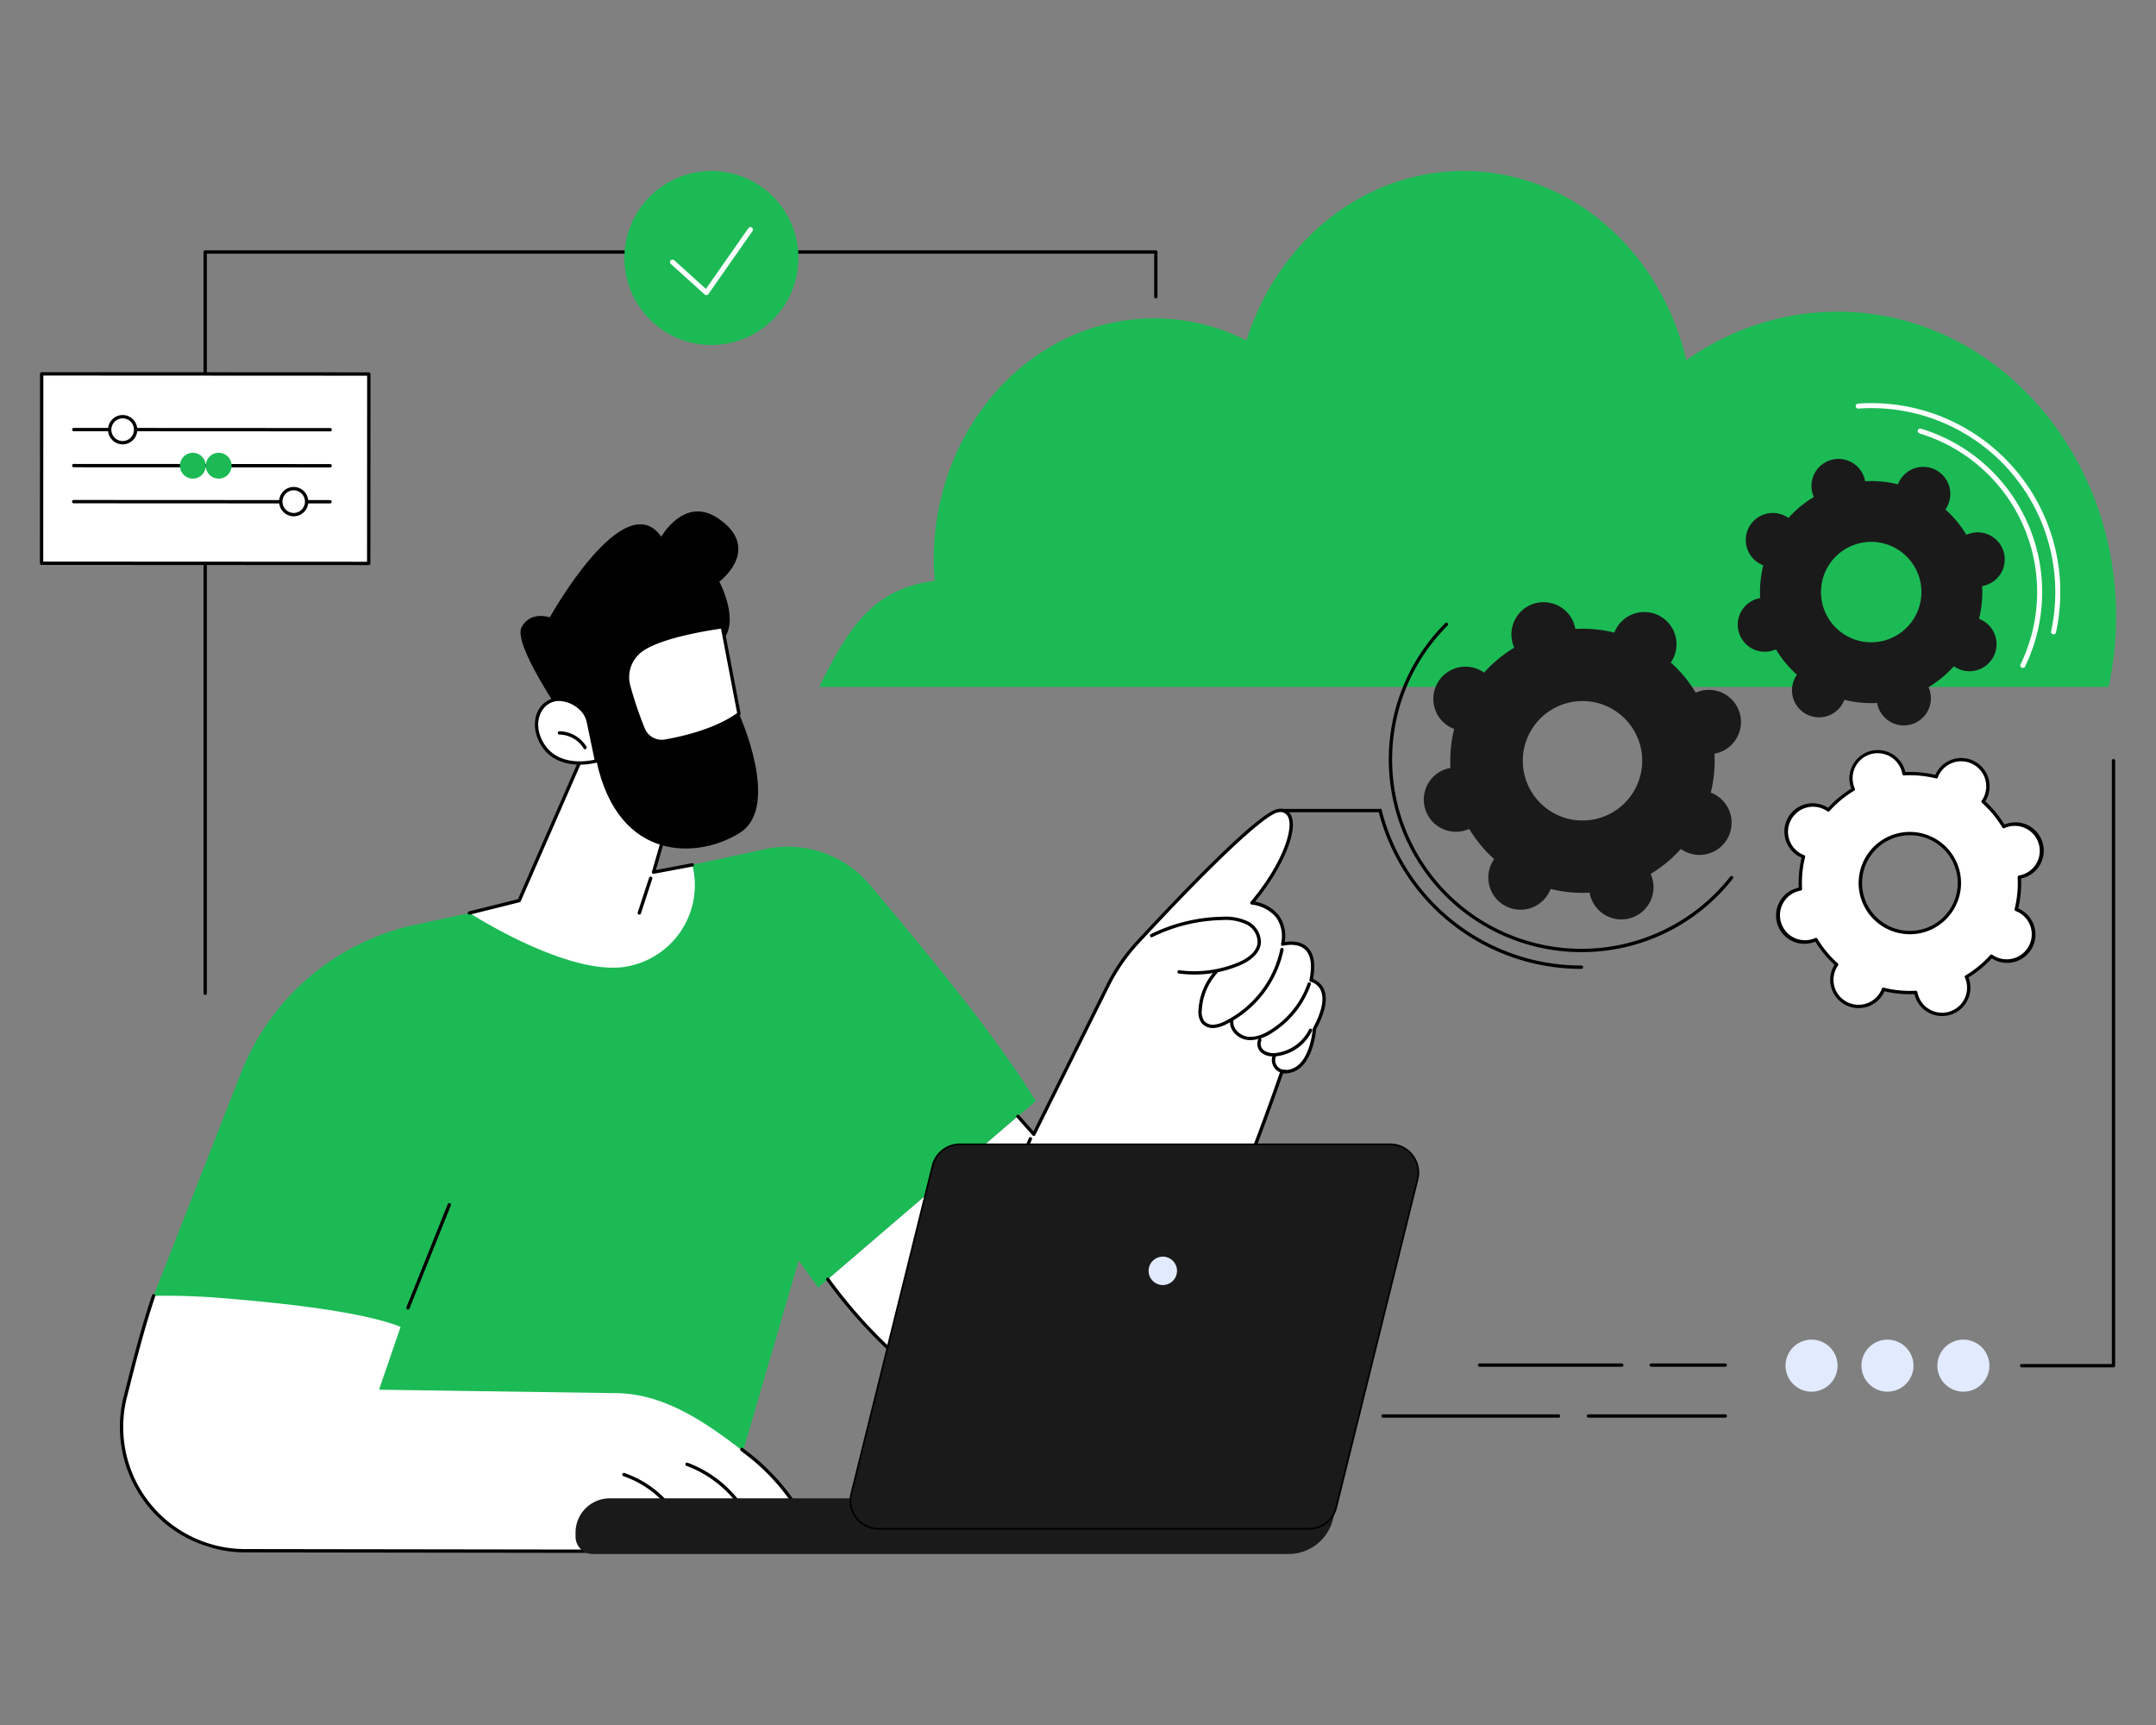 <svg xmlns="http://www.w3.org/2000/svg" xmlns:xlink="http://www.w3.org/1999/xlink" width="525" height="420" viewBox="0 0 525 420"><rect x="0" y="0" width="525" height="420" fill="#808080" stroke="none"/><defs><clipPath id="a"><rect width="525" height="420" transform="translate(233 1026)" fill="#fff"/></clipPath><clipPath id="b"><rect width="505.563" height="336.745" fill="none"/></clipPath><clipPath id="c"><rect width="6.291" height="6.33" fill="none"/></clipPath></defs><g transform="translate(-233 -1026)"><g clip-path="url(#a)"><g transform="translate(242.718 1067.627)"><g clip-path="url(#b)"><path d="M467.653,125.613c6.945-14.019,12.971-23.983,28.135-25.8-.138-1.714-.221-3.446-.221-5.2,0-32.434,24.043-58.728,53.7-58.728a49.669,49.669,0,0,1,22.44,5.375C579.263,17.257,600.082,0,624.6,0c26.133,0,48.076,19.6,54.221,46.089a63.442,63.442,0,0,1,36.773-11.831c37.485,0,67.873,33.232,67.873,74.226a81.1,81.1,0,0,1-1.82,17.129Z" transform="translate(-277.903)" fill="#1cba55"/><path d="M1098.965,366.454a6.48,6.48,0,0,0-.739.281,26.488,26.488,0,0,0-5.039-6.09,6.5,6.5,0,1,0-11.391-6.03,26.551,26.551,0,0,0-7.875-.747,6.5,6.5,0,1,0-12.325,3.782,26.521,26.521,0,0,0-6.1,5.034,6.424,6.424,0,0,0-.672-.415,6.493,6.493,0,1,0-6.089,11.471,6.614,6.614,0,0,0,.722.323,26.463,26.463,0,0,0-.75,7.865,6.491,6.491,0,1,0,3.784,12.31,26.492,26.492,0,0,0,5.039,6.089,6.494,6.494,0,1,0,11.068,6.75,6.421,6.421,0,0,0,.323-.721,26.549,26.549,0,0,0,7.875.746,6.5,6.5,0,1,0,12.326-3.782,26.534,26.534,0,0,0,6.1-5.034,6.584,6.584,0,0,0,.672.415,6.494,6.494,0,1,0,5.368-11.793,26.452,26.452,0,0,0,.749-7.865,6.489,6.489,0,1,0-3.045-12.591M1078.9,392.01a12.055,12.055,0,1,1,8-15.063,12.069,12.069,0,0,1-8,15.063" transform="translate(-620.009 -207.105)" fill="#fff"/><path d="M1082.6,412.271a6.914,6.914,0,0,1-6.6-4.872c-.045-.147-.086-.3-.123-.465a26.907,26.907,0,0,1-7.3-.692c-.068.156-.137.3-.208.435a6.907,6.907,0,0,1-12.7-1.206,6.84,6.84,0,0,1,.5-5.253c.072-.136.152-.273.242-.416a26.871,26.871,0,0,1-4.672-5.646c-.158.063-.309.116-.455.16a6.9,6.9,0,1,1-4.052-13.186c.146-.045.3-.085.466-.123a26.838,26.838,0,0,1,.694-7.293c-.155-.067-.3-.135-.434-.207a6.9,6.9,0,1,1,6.469-12.188c.136.072.274.153.416.243a26.912,26.912,0,0,1,5.655-4.668c-.062-.157-.115-.307-.16-.453a6.9,6.9,0,0,1,13.2-4.051c.045.146.085.3.122.465a26.963,26.963,0,0,1,7.3.692c.068-.155.137-.3.209-.435a6.907,6.907,0,0,1,12.7,1.207,6.843,6.843,0,0,1-.5,5.253c-.071.135-.152.273-.242.415a26.879,26.879,0,0,1,4.671,5.646c.158-.062.308-.115.456-.16a6.9,6.9,0,1,1,4.052,13.186c-.146.045-.3.085-.466.122a26.855,26.855,0,0,1-.694,7.293c.156.067.3.136.434.207a6.9,6.9,0,1,1-6.469,12.188c-.135-.072-.273-.152-.417-.242a26.919,26.919,0,0,1-5.654,4.667c.062.157.114.306.159.454a6.9,6.9,0,0,1-6.6,8.922m-6.4-6.165a.405.405,0,0,1,.4.334,6.091,6.091,0,1,0,11.82-2.853,5.993,5.993,0,0,0-.264-.693.406.406,0,0,1,.162-.512,26.108,26.108,0,0,0,6-4.957.406.406,0,0,1,.533-.062,6.262,6.262,0,0,0,.631.39,6.106,6.106,0,0,0,8.238-2.528,6.047,6.047,0,0,0-3.206-8.528.406.406,0,0,1-.248-.477,26.053,26.053,0,0,0,.738-7.745.406.406,0,0,1,.333-.422,6.084,6.084,0,1,0-2.855-11.8,6.226,6.226,0,0,0-.692.264.4.4,0,0,1-.512-.161,26.078,26.078,0,0,0-4.962-6,.406.406,0,0,1-.062-.535,6.171,6.171,0,0,0,.391-.629,6.081,6.081,0,0,0-2.529-8.227,6.06,6.06,0,0,0-8.541,3.2.408.408,0,0,1-.477.248,26.168,26.168,0,0,0-7.755-.735.394.394,0,0,1-.422-.333,6.031,6.031,0,0,0-.17-.72,6.093,6.093,0,1,0-11.385,4.265.407.407,0,0,1-.162.513,26.081,26.081,0,0,0-6.005,4.957.406.406,0,0,1-.534.062,6.063,6.063,0,0,0-8.868,2.138,6.08,6.08,0,0,0,2.529,8.226,5.976,5.976,0,0,0,.676.3.406.406,0,0,1,.249.478,26.072,26.072,0,0,0-.738,7.745.4.4,0,0,1-.333.422,6.085,6.085,0,1,0,3.547,11.539.405.405,0,0,1,.512.162,26.081,26.081,0,0,0,4.962,6,.406.406,0,0,1,.062.535,5.926,5.926,0,0,0-.39.628,6.079,6.079,0,0,0,2.528,8.226,6.1,6.1,0,0,0,8.238-2.528,5.915,5.915,0,0,0,.3-.676.408.408,0,0,1,.477-.248,26.151,26.151,0,0,0,7.754.735h.022m22.168-40.245h0Zm-23.6,26.495a12.491,12.491,0,0,1-11.93-8.8,12.46,12.46,0,0,1,8.265-15.57,12.49,12.49,0,0,1,15.586,8.251,12.476,12.476,0,0,1-11.922,16.121m-.007-24.111a11.646,11.646,0,1,0,11.153,8.229,11.645,11.645,0,0,0-11.153-8.229" transform="translate(-619.412 -206.512)"/><path d="M897.676,280.528a7.943,7.943,0,0,0-.891.34,31.937,31.937,0,0,0-6.077-7.345,7.954,7.954,0,0,0,.5-.809,7.836,7.836,0,0,0-13.851-7.332,7.964,7.964,0,0,0-.39.869,32.023,32.023,0,0,0-9.5-.9,7.839,7.839,0,1,0-14.866,4.561,32,32,0,0,0-7.355,6.071,7.833,7.833,0,1,0-7.285,13.724,31.928,31.928,0,0,0-.9,9.487,7.829,7.829,0,1,0,4.563,14.847,31.947,31.947,0,0,0,6.077,7.345,7.834,7.834,0,1,0,13.739,7.273,32.026,32.026,0,0,0,9.5.9,7.736,7.736,0,0,0,.219.927A7.838,7.838,0,1,0,885.805,325a31.986,31.986,0,0,0,7.355-6.071,7.833,7.833,0,1,0,7.285-13.723,31.921,31.921,0,0,0,.9-9.487,7.934,7.934,0,0,0,.927-.219,7.829,7.829,0,1,0-4.6-14.968m-24.2,30.824a14.54,14.54,0,1,1,9.644-18.168,14.557,14.557,0,0,1-9.644,18.168" transform="translate(-493.581 -153.847)" fill="#1a1a1a"/><path d="M856.451,351.277a46.919,46.919,0,0,1-33.177-80.1.406.406,0,0,1,.574.574,46.109,46.109,0,1,0,68.843,61.112.406.406,0,0,1,.637.5,46.683,46.683,0,0,1-36.878,17.908" transform="translate(-481.065 -161.079)"/><path d="M852.739,421.752A50.93,50.93,0,0,1,803.3,383.3a.406.406,0,0,1,.787-.2,50.118,50.118,0,0,0,48.654,37.838.406.406,0,0,1,0,.812" transform="translate(-477.353 -227.477)"/><path d="M767.83,383.609H743.343a.406.406,0,0,1,0-.812H767.83a.406.406,0,0,1,0,.812" transform="translate(-441.491 -227.477)"/><path d="M1075.394,190.992a6.693,6.693,0,0,0-.749.285,26.877,26.877,0,0,0-5.109-6.175,6.587,6.587,0,1,0-11.552-6.115,26.924,26.924,0,0,0-7.986-.757,6.588,6.588,0,1,0-12.784,3.087,6.519,6.519,0,0,0,.286.748,26.9,26.9,0,0,0-6.184,5.1,6.7,6.7,0,0,0-.682-.421,6.585,6.585,0,1,0-5.444,11.959,26.833,26.833,0,0,0-.76,7.976,6.661,6.661,0,0,0-.78.184,6.583,6.583,0,1,0,4.617,12.3,26.859,26.859,0,0,0,5.11,6.176,6.587,6.587,0,1,0,11.551,6.115,26.924,26.924,0,0,0,7.986.757,6.591,6.591,0,1,0,12.5-3.835,26.9,26.9,0,0,0,6.185-5.1,6.586,6.586,0,1,0,6.125-11.539,26.825,26.825,0,0,0,.76-7.976,6.66,6.66,0,0,0,.78-.184,6.583,6.583,0,1,0-3.868-12.584m-20.346,25.916a12.225,12.225,0,1,1,8.108-15.275,12.239,12.239,0,0,1-8.108,15.275" transform="translate(-605.536 -102.687)" fill="#1a1a1a"/><path d="M1152.533,212.857a.608.608,0,0,1-.547-.874,40.354,40.354,0,0,0-24.608-56.23.608.608,0,0,1,.355-1.164,41.572,41.572,0,0,1,25.349,57.926.609.609,0,0,1-.548.343" transform="translate(-669.689 -91.848)" fill="#fff"/><path d="M1137.872,195.6a.6.6,0,0,1-.131-.014.608.608,0,0,1-.464-.725,44.8,44.8,0,0,0-46.95-54.221.609.609,0,0,1-.086-1.214,46.021,46.021,0,0,1,48.225,55.7.609.609,0,0,1-.594.478" transform="translate(-647.541 -82.785)" fill="#fff"/><path d="M224.333,506.21,207.6,563.541l-120.3-11.477,2.966-35.047-23.708-.444,21.955-56a58.909,58.909,0,0,1,42.4-36.082c26.344-5.7,63.344-13.692,85.277-18.415a26.114,26.114,0,0,1,25.489,8.723c11.828,14.068,30.511,36.3,40.372,52.611L229.07,512.841Z" transform="translate(-39.556 -240.96)" fill="#1cba55"/><path d="M220.288,645.267a.406.406,0,0,1-.377-.557l10.07-25.1a.405.405,0,1,1,.753.3l-10.07,25.1a.406.406,0,0,1-.377.255" transform="translate(-130.665 -368.05)"/><path d="M590.542,425.1c2.311-11.3-6.917-8.766-6.917-8.766,1.588-9.274-7.487-10.055-7.487-10.055,9.716-11.562,12.353-23.1,6.434-22.461C578,384.313,557.46,406,548.316,415.874a44.78,44.78,0,0,0-7.227,10.461l-18.067,36.28-3.867-4.371L472.87,497.933a120.2,120.2,0,0,0,36.024,32.832,32.244,32.244,0,0,0,45.181-12.851c15.727-30.281,29.383-70.583,29.383-70.583,7.169.8,7.908-10.392,7.908-10.392,5.731-10.5-.824-11.837-.824-11.837" transform="translate(-281.003 -228.071)" fill="#fff"/><path d="M524.759,535.171a32.317,32.317,0,0,1-16.667-4.654,119.951,119.951,0,0,1-36.145-32.943.406.406,0,1,1,.659-.473,119.143,119.143,0,0,0,35.9,32.72,31.837,31.837,0,0,0,44.612-12.69c15.534-29.908,29.222-70.123,29.359-70.526a.407.407,0,0,1,.429-.273,4.948,4.948,0,0,0,3.868-1.12c3.142-2.63,3.587-8.832,3.59-8.9a.414.414,0,0,1,.049-.168c2.168-3.972,2.818-7.149,1.88-9.188a3.72,3.72,0,0,0-2.429-2.057.407.407,0,0,1-.315-.478c.726-3.553.368-6.034-1.064-7.374-1.952-1.826-5.314-.929-5.349-.92a.405.405,0,0,1-.507-.46,8.051,8.051,0,0,0-1.226-6.5,9.281,9.281,0,0,0-5.9-3.08.406.406,0,0,1-.276-.665c7.615-9.061,10.638-17.841,9.073-20.779a2.061,2.061,0,0,0-2.285-1.017c-3.093.333-15.8,12.268-34,31.925a44.367,44.367,0,0,0-7.161,10.367L522.791,462.2a.405.405,0,0,1-.31.222.4.4,0,0,1-.357-.133l-3.867-4.371a.406.406,0,0,1,.608-.538l3.468,3.92,17.8-35.741A45.173,45.173,0,0,1,547.424,415c10.931-11.807,29.949-31.689,34.51-32.18a2.833,2.833,0,0,1,3.088,1.442c1.927,3.617-1.883,12.81-8.706,21.129a9.607,9.607,0,0,1,5.729,3.277,8.556,8.556,0,0,1,1.475,6.554c1.164-.2,3.761-.411,5.523,1.237,1.6,1.5,2.062,4.108,1.375,7.765a4.567,4.567,0,0,1,2.607,2.381c1.069,2.3.445,5.616-1.854,9.856-.067.831-.645,6.671-3.873,9.373a5.679,5.679,0,0,1-4.153,1.334c-1.294,3.772-14.456,41.748-29.3,70.337a32.414,32.414,0,0,1-20.117,16.409,32.853,32.853,0,0,1-8.965,1.257" transform="translate(-280.409 -227.475)"/><path d="M574.454,599.164a.406.406,0,0,1-.374-.564l7.873-18.658a.406.406,0,0,1,.747.315l-7.873,18.658a.406.406,0,0,1-.374.248" transform="translate(-341.128 -344.484)"/><path d="M676.958,461.572a28.386,28.386,0,0,1-3.712-.243.405.405,0,1,1,.105-.8,27.784,27.784,0,0,0,14.187-1.858c1.709-.7,4.61-2.275,4.841-4.875a4.93,4.93,0,0,0-2.864-4.5,12.128,12.128,0,0,0-5.794-.987,40.318,40.318,0,0,0-16.98,4.146.406.406,0,0,1-.359-.728,41.135,41.135,0,0,1,17.324-4.23,12.868,12.868,0,0,1,6.182,1.078,5.718,5.718,0,0,1,3.3,5.295c-.2,2.243-2.1,4.216-5.34,5.554a28.588,28.588,0,0,1-10.889,2.154" transform="translate(-395.863 -265.918)"/><path d="M698.835,485.721a3.526,3.526,0,0,1-2.8-1.229,4.708,4.708,0,0,1-.739-3.18,15.444,15.444,0,0,1,3.945-9.488.406.406,0,1,1,.6.544,14.629,14.629,0,0,0-3.737,8.988,3.986,3.986,0,0,0,.564,2.633,2.824,2.824,0,0,0,2.381.915,7.365,7.365,0,0,0,2.725-.867,25.505,25.505,0,0,0,13.442-17.5.406.406,0,1,1,.8.159,26.333,26.333,0,0,1-13.879,18.07,8.082,8.082,0,0,1-3.036.95c-.088.005-.176.008-.264.008" transform="translate(-413.171 -277.044)"/><path d="M719.25,500.912a6.194,6.194,0,0,1-.978-.076,5.124,5.124,0,0,1-3.292-2.038,3.737,3.737,0,0,1-.709-2.807.406.406,0,0,1,.8.137,2.925,2.925,0,0,0,.569,2.2,4.355,4.355,0,0,0,2.76,1.71c1.671.265,3.536-.267,5.7-1.626a21.974,21.974,0,0,0,9.038-11.327.406.406,0,0,1,.766.268,22.8,22.8,0,0,1-9.374,11.747,10.1,10.1,0,0,1-5.285,1.816" transform="translate(-424.428 -289.287)"/><path d="M734.43,521.41a4.529,4.529,0,0,1-2.5-.653,2.8,2.8,0,0,1-1.125-3.528.406.406,0,1,1,.714.385,2.03,2.03,0,0,0,.851,2.461,4.438,4.438,0,0,0,3.076.446,10.419,10.419,0,0,0,7.711-5.654.406.406,0,0,1,.732.352,11.1,11.1,0,0,1-8.327,6.106,7.979,7.979,0,0,1-1.13.085" transform="translate(-434.12 -305.824)"/><path d="M742.542,534.441a3.19,3.19,0,0,1-2.912-4.516.406.406,0,0,1,.738.338,2.378,2.378,0,0,0,2.28,3.364.406.406,0,1,1,.039.811c-.048,0-.1,0-.145,0" transform="translate(-439.359 -314.768)"/><path d="M218.414,737.014H77.024c-15.866.632-31.8-17.843-27.752-35.528,1.242-4.79,2.168-8.631,2.779-11.228a96.646,96.646,0,0,1,3.858-13.571c.275-.728.514-1.326.676-1.726a163.41,163.41,0,0,1,17.147.589c9.85.809,32.779,2.845,42.994,6.961l-5.247,15.3,57.457.836c12.6,0,23.336,7.982,33.267,15.729,6.736,5.255,13.1,12.6,16.21,22.637" transform="translate(-28.901 -401.075)" fill="#fff"/><path d="M218.021,737.078h0l-139.513-.2a30.524,30.524,0,0,1-29.753-37.337l.348-1.379c1.716-6.794,4.067-16.1,6.707-23.873a.406.406,0,1,1,.768.261c-2.63,7.744-4.975,17.03-6.688,23.811l-.347,1.371a29.713,29.713,0,0,0,28.965,36.335l138.934.2a50.992,50.992,0,0,0-16.82-23.027l-1.436-1.1a.406.406,0,0,1,.491-.646l1.437,1.1A51.875,51.875,0,0,1,218.4,736.536a.406.406,0,0,1-.382.542" transform="translate(-28.509 -400.533)"/><path d="M403.921,791.537a.405.405,0,0,1-.376-.253,27.61,27.61,0,0,0-15.9-15.406.406.406,0,1,1,.3-.754A28.4,28.4,0,0,1,404.3,790.979a.405.405,0,0,1-.223.529.4.4,0,0,1-.153.03" transform="translate(-230.205 -460.602)"/><path d="M364.367,795.214a.406.406,0,0,1-.371-.241,24.232,24.232,0,0,0-14.195-12.9.406.406,0,1,1,.258-.769,25.055,25.055,0,0,1,14.678,13.339.405.405,0,0,1-.205.536.4.4,0,0,1-.165.035" transform="translate(-207.705 -464.278)"/><path d="M495.07,810.08H325.7a4.233,4.233,0,0,1-4.233-4.233v-1a8.327,8.327,0,0,1,8.327-8.327H507.276l-1.425,5.294a11.165,11.165,0,0,1-10.781,8.263" transform="translate(-191.033 -473.335)" fill="#1a1a1a"/><path d="M598.043,677.693H493.307a6.884,6.884,0,0,1-6.682-8.541L506.419,589.3a6.885,6.885,0,0,1,6.682-5.228H617.837a6.884,6.884,0,0,1,6.682,8.541l-19.795,79.854a6.884,6.884,0,0,1-6.682,5.228" transform="translate(-289.055 -347.085)" fill="#1a1a1a"/><path d="M597.746,677.6H493.011a7.087,7.087,0,0,1-6.879-8.792l19.794-79.854a7.074,7.074,0,0,1,6.879-5.382H617.541a7.087,7.087,0,0,1,6.879,8.792l-19.794,79.854a7.074,7.074,0,0,1-6.879,5.382m-84.941-93.622a6.67,6.67,0,0,0-6.485,5.073L486.525,668.9a6.681,6.681,0,0,0,6.486,8.289H597.746a6.669,6.669,0,0,0,6.485-5.074l19.795-79.854a6.681,6.681,0,0,0-6.485-8.289Z" transform="translate(-288.758 -346.787)"/><path d="M672.292,654.948a3.458,3.458,0,1,1-3.459-3.459,3.458,3.458,0,0,1,3.459,3.459" transform="translate(-395.4 -387.148)" fill="#e2eaff"/><path d="M284.976,350.121l-15.057,34.44-12.1,3.018s25.378,16.413,39.357,12.806a20.112,20.112,0,0,0,14.893-24.525l-9.429,1.778,3.944-13.667s-6.793-22.341-21.6-13.85" transform="translate(-153.206 -206.916)" fill="#fff"/><path d="M257.22,387.391a.406.406,0,0,1-.1-.8l11.911-2.97,14.977-34.257a.408.408,0,0,1,.17-.189c3.706-2.125,7.253-2.541,10.545-1.235,7.858,3.116,11.5,14.823,11.648,15.319a.41.41,0,0,1,0,.231l-3.762,13.034,8.781-1.655a.406.406,0,0,1,.151.8l-9.429,1.777a.405.405,0,0,1-.465-.511l3.911-13.548c-.4-1.217-4.038-11.877-11.137-14.69-3.015-1.195-6.286-.818-9.725,1.12l-15,34.316a.407.407,0,0,1-.274.231l-12.1,3.019a.43.43,0,0,1-.1.012" transform="translate(-152.612 -206.322)"/><path d="M359.134,432.726a.406.406,0,0,1-.385-.532l2.761-8.428a.406.406,0,1,1,.771.253l-2.761,8.428a.406.406,0,0,1-.385.28" transform="translate(-213.174 -251.657)"/><path d="M298.7,254.133s-12.2-17.612-10-21.663,6.862-2.385,6.862-2.385,18.094-32.507,27.152-19.638c0,0,5.5-9.775,13.494-4.679s5.768,11.43.645,15.649c0,0,5.16,9.567.7,14.411s.641,16.376,4.078,17.739c0,0,10.287,22.537.292,28.93s-29.648,7.486-34.991-17.452Z" transform="translate(-171.403 -121.404)"/><path d="M310.673,322.592l1.962,9.444s-9.744,2.848-13.588-4.83c-3.525-7.042,2.762-13.562,9.431-8.219a6.241,6.241,0,0,1,2.195,3.6" transform="translate(-177.107 -188.393)" fill="#fff"/><path d="M308.006,332.353c-3.256,0-7.6-.967-9.894-5.552-1.776-3.547-1.242-7.457,1.3-9.511,1.867-1.509,5.146-2.092,8.749.794a6.656,6.656,0,0,1,2.338,3.839l1.962,9.443a.406.406,0,0,1-.284.472,16.713,16.713,0,0,1-4.17.515m-5.025-15.5a4.783,4.783,0,0,0-3.06,1.07c-1.834,1.481-2.955,4.779-1.083,8.517,3.239,6.47,10.98,5.118,12.749,4.712l-1.883-9.062a5.84,5.84,0,0,0-2.051-3.371,7.628,7.628,0,0,0-4.672-1.866" transform="translate(-176.534 -187.806)"/><path d="M317.411,340.585a.405.405,0,0,1-.348-.2,7.1,7.1,0,0,0-5.918-3.374.406.406,0,0,1,0-.811h0a7.929,7.929,0,0,1,6.608,3.767.406.406,0,0,1-.347.615" transform="translate(-184.659 -199.789)"/><path d="M375.728,273.544s-14.162,1.78-19.62,5.6a8.141,8.141,0,0,0-3.161,8.913,91.714,91.714,0,0,0,3.56,10.475,4.866,4.866,0,0,0,5.3,2.85c4.535-.792,12.551-2.674,17.972-6.662Z" transform="translate(-209.552 -162.554)" fill="#fff"/><path d="M360.366,301.266a5.256,5.256,0,0,1-4.824-3.167,93.5,93.5,0,0,1-3.578-10.526,8.555,8.555,0,0,1,3.319-9.357c5.477-3.831,19.22-5.6,19.8-5.668a.4.4,0,0,1,.449.326l4.051,21.174a.407.407,0,0,1-.158.4c-5.531,4.069-13.741,5.967-18.143,6.736a5.391,5.391,0,0,1-.918.08M374.809,273.4c-2.277.315-14.24,2.1-19.061,5.478a7.742,7.742,0,0,0-3,8.47,92.649,92.649,0,0,0,3.541,10.424,4.447,4.447,0,0,0,4.858,2.612c4.276-.747,12.2-2.572,17.595-6.44Z" transform="translate(-208.959 -161.96)"/><path d="M98.6,228.938a.405.405,0,0,1-.406-.406V48.038a.405.405,0,0,1,.406-.406H330.084a.405.405,0,0,1,.406.406v10.87a.406.406,0,1,1-.811,0V48.443H99.008V228.532a.405.405,0,0,1-.406.406" transform="translate(-58.354 -28.305)"/><path d="M393.156,21.185A21.188,21.188,0,1,1,371.968,0a21.187,21.187,0,0,1,21.188,21.185" transform="translate(-208.451 0)" fill="#1cba55"/><path d="M386.95,50.243a.61.61,0,0,1-.408-.157l-8.268-7.471a.609.609,0,0,1,.816-.9l7.756,7.009,10.347-14.789a.609.609,0,0,1,1,.7L387.449,49.983a.607.607,0,0,1-.43.256.56.56,0,0,1-.069,0" transform="translate(-224.671 -20.009)" fill="#fff"/><rect width="79.662" height="46.115" transform="translate(0.418 49.417)" fill="#fff"/><path d="M80.068,167.71h0L.405,167.668A.406.406,0,0,1,0,167.262l.024-46.115a.406.406,0,0,1,.406-.405l79.663.042a.406.406,0,0,1,.405.406L80.473,167.3a.406.406,0,0,1-.406.406M.811,166.857l78.851.041.023-45.3-78.85-.041Z" transform="translate(0 -71.75)"/><path d="M82.124,155.024h0l-62.458-.033a.406.406,0,0,1,0-.811h0l62.458.033a.406.406,0,0,1,0,.812" transform="translate(-11.445 -91.622)"/><path d="M82.113,176.646h0l-62.458-.033a.406.406,0,0,1,0-.811h0l62.458.033a.406.406,0,0,1,0,.812" transform="translate(-11.439 -104.47)"/><path d="M82.1,198.268h0l-62.458-.033a.406.406,0,0,1,0-.811h0l62.458.033a.406.406,0,0,1,0,.811" transform="translate(-11.432 -117.319)"/><path d="M48.222,150.627a3.145,3.145,0,1,1-3.144-3.167,3.155,3.155,0,0,1,3.144,3.167" transform="translate(-24.918 -87.628)" fill="#fff"/><path d="M44.483,153.6h0a3.571,3.571,0,0,1,0-7.142h0a3.565,3.565,0,0,1,3.549,3.573h0a3.56,3.56,0,0,1-1.041,2.523,3.518,3.518,0,0,1-2.51,1.045m0-6.33a2.759,2.759,0,0,0,0,5.519h0a2.711,2.711,0,0,0,1.935-.806,2.763,2.763,0,0,0-1.933-4.713Zm3.146,2.761h0Z" transform="translate(-24.323 -87.034)"/></g><g transform="translate(34.099 68.616)"><g clip-path="url(#c)"><path d="M90.33,172.275a3.146,3.146,0,1,1-3.144-3.166,3.156,3.156,0,0,1,3.144,3.166" transform="translate(-84.039 -169.109)" fill="#1cba55"/></g></g><g transform="translate(40.39 68.616)"><g clip-path="url(#c)"><path d="M99.544,172.275a3.145,3.145,0,1,0,3.143-3.166,3.155,3.155,0,0,0-3.143,3.166" transform="translate(-99.544 -169.109)" fill="#1cba55"/></g></g><g clip-path="url(#b)"><path d="M150.858,193.791a3.145,3.145,0,1,1-3.144-3.167,3.155,3.155,0,0,1,3.144,3.167" transform="translate(-85.909 -113.278)" fill="#fff"/><path d="M147.118,196.766h0a3.575,3.575,0,0,1-2.509-6.1,3.517,3.517,0,0,1,2.51-1.046h0a3.566,3.566,0,0,1,3.549,3.573h0a3.556,3.556,0,0,1-1.041,2.523,3.516,3.516,0,0,1-2.51,1.046m0-6.331a2.713,2.713,0,0,0-1.935.806,2.764,2.764,0,0,0,1.934,4.713h0a2.712,2.712,0,0,0,1.935-.807,2.764,2.764,0,0,0-1.934-4.712Z" transform="translate(-85.315 -112.684)"/><path d="M1138.739,707.624a6.334,6.334,0,1,0,6.334-6.334,6.334,6.334,0,0,0-6.334,6.334" transform="translate(-676.697 -416.742)" fill="#e2eaff"/><path d="M1093.183,707.624a6.334,6.334,0,1,0,6.334-6.334,6.334,6.334,0,0,0-6.334,6.334" transform="translate(-649.625 -416.742)" fill="#e2eaff"/><path d="M1047.628,707.624a6.334,6.334,0,1,0,6.334-6.334,6.334,6.334,0,0,0-6.334,6.334" transform="translate(-622.554 -416.742)" fill="#e2eaff"/><path d="M1211.093,501.017h-22.37a.406.406,0,0,1,0-.812h21.965V353.337a.406.406,0,1,1,.811,0V500.611a.405.405,0,0,1-.406.406" transform="translate(-706.158 -209.73)"/><path d="M898.041,716.375H863.41a.406.406,0,0,1,0-.812h34.631a.406.406,0,0,1,0,.812" transform="translate(-512.841 -425.224)"/><path d="M984.444,716.375H966.422a.406.406,0,0,1,0-.812h18.022a.406.406,0,1,1,0,.812" transform="translate(-574.056 -425.224)"/><path d="M848.2,746.922H805.463a.406.406,0,0,1,0-.812H848.2a.406.406,0,0,1,0,.812" transform="translate(-478.406 -443.377)"/><path d="M962.043,746.922H928.726a.406.406,0,0,1,0-.812h33.317a.406.406,0,0,1,0,.812" transform="translate(-551.655 -443.377)"/></g></g></g></g></svg>
